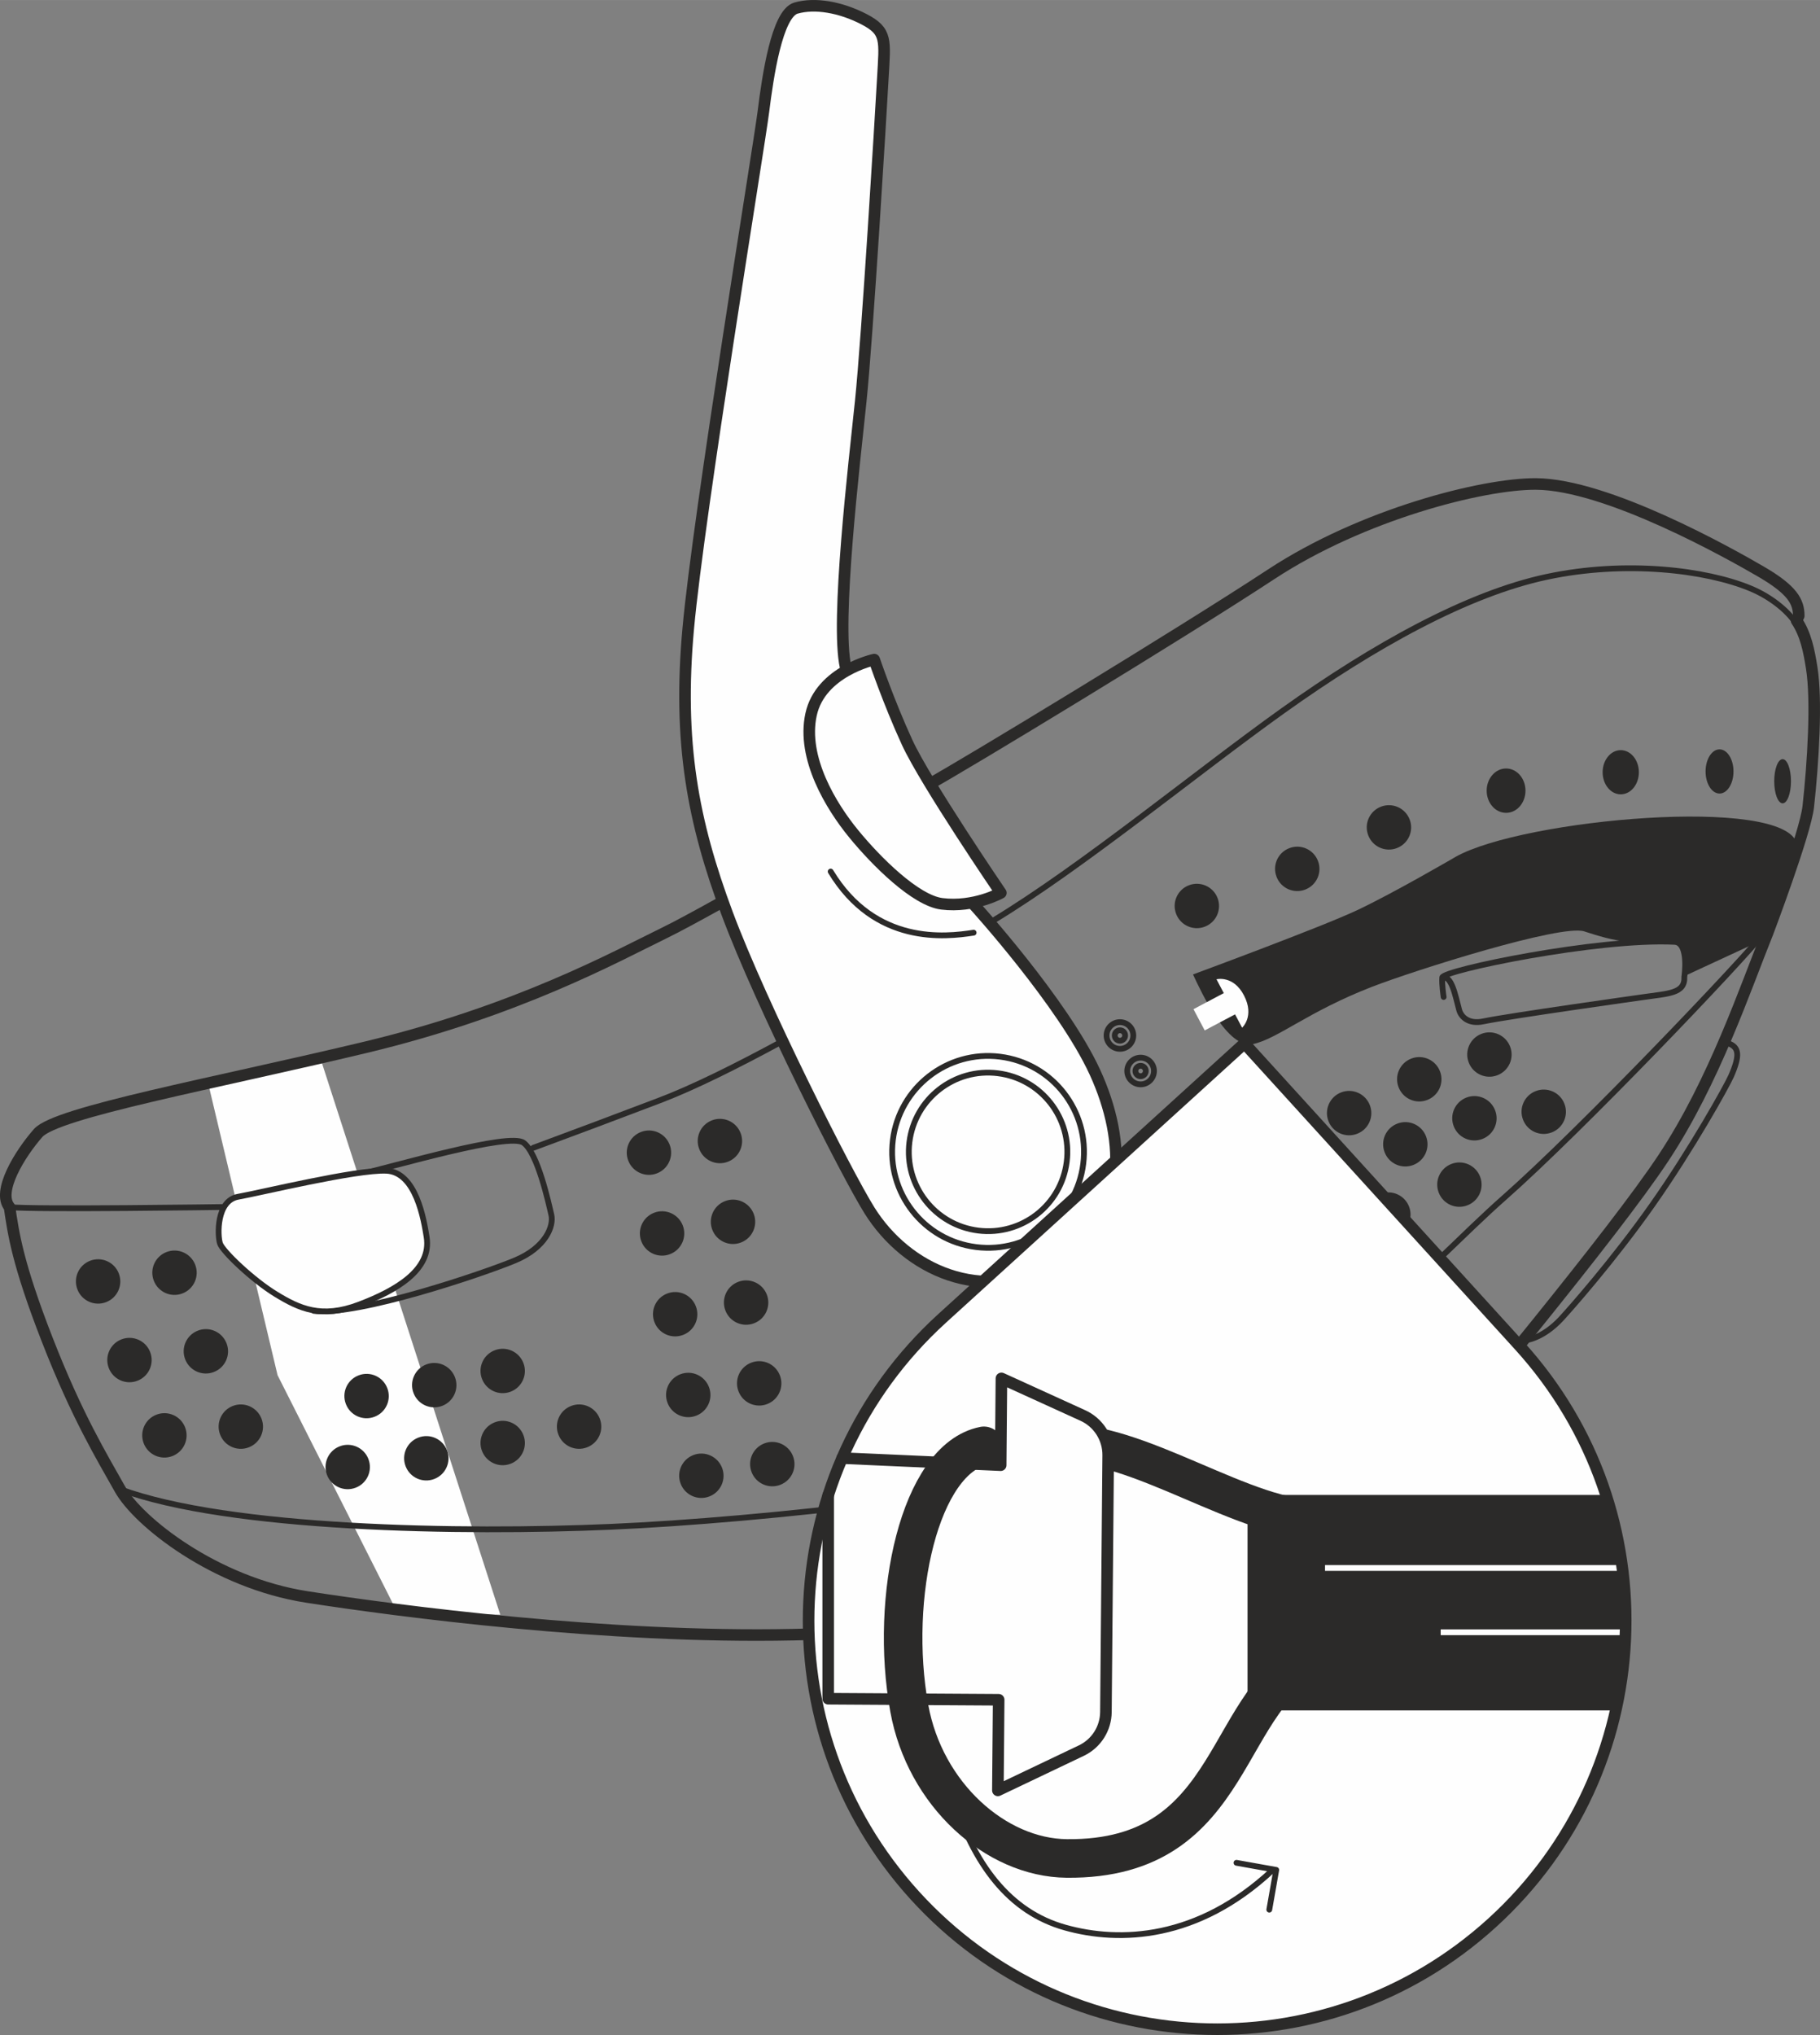 <?xml version="1.0" encoding="UTF-8"?>
<!DOCTYPE svg PUBLIC "-//W3C//DTD SVG 1.1//EN" "http://www.w3.org/Graphics/SVG/1.1/DTD/svg11.dtd">
<!-- Creator: CorelDRAW 2018 (64-Bit) -->
<svg xmlns="http://www.w3.org/2000/svg" xml:space="preserve" width="33.303mm" height="37.233mm" version="1.1" style="shape-rendering:geometricPrecision; text-rendering:geometricPrecision; image-rendering:optimizeQuality; fill-rule:evenodd; clip-rule:evenodd"
viewBox="0 0 3000.45 3354.46"
 xmlns:xlink="http://www.w3.org/1999/xlink">
 <rect x="0" y="0" width="3000.45" height="3354.46" fill="#808080" stroke="none"/>
 <defs>
  <style type="text/css">
   <![CDATA[
    .str3 {stroke:#FEFEFE;stroke-width:9.53;stroke-miterlimit:10}
    .str0 {stroke:#2B2A29;stroke-width:9.53;stroke-linecap:round;stroke-linejoin:round;stroke-miterlimit:10}
    .str4 {stroke:#2B2A29;stroke-width:9.53;stroke-linecap:round;stroke-linejoin:round;stroke-miterlimit:4}
    .str1 {stroke:#2B2A29;stroke-width:19.07;stroke-linecap:round;stroke-linejoin:round;stroke-miterlimit:10}
    .str2 {stroke:#2B2A29;stroke-width:63.57;stroke-linecap:round;stroke-linejoin:round;stroke-miterlimit:10}
    .fil2 {fill:none;fill-rule:nonzero}
    .fil0 {fill:#FEFEFE;fill-rule:nonzero}
    .fil1 {fill:#2B2A29;fill-rule:nonzero}
   ]]>
  </style>
 </defs>
 <g id="Слой_x0020_1">
  <polygon class="fil0" points="343.07,1785.19 528.63,1745.75 824.75,2661.65 654.96,2657.74 457.59,2266.84 "/>
  <path class="fil1" d="M2060.09 2265.86c-7.25,-18.91 -28.39,-28.35 -47.2,-21.11 -18.91,7.22 -28.35,28.39 -21.07,47.26 7.18,18.85 28.35,28.29 47.23,21.05 18.88,-7.22 28.33,-28.33 21.05,-47.2z"/>
  <path class="fil1" d="M2489.6 1725.23c-7.24,-18.87 -28.42,-28.35 -47.23,-21.1 -18.88,7.21 -28.32,28.38 -21.05,47.23 7.19,18.87 28.35,28.32 47.2,21.07 18.91,-7.18 28.35,-28.35 21.07,-47.2z"/>
  <path class="fil1" d="M2258.33 1821.75c-7.28,-18.87 -28.42,-28.35 -47.24,-21.1 -18.87,7.24 -28.32,28.38 -21.04,47.29 7.18,18.88 28.32,28.25 47.2,21.01 18.91,-7.18 28.34,-28.32 21.07,-47.2z"/>
  <path class="fil1" d="M2142.68 1877.5c-7.28,-18.88 -28.38,-28.29 -47.2,-21.05 -18.91,7.22 -28.34,28.35 -21.07,47.24 7.19,18.87 28.35,28.32 47.24,21.06 18.87,-7.18 28.32,-28.34 21.04,-47.25z"/>
  <path class="fil1" d="M2027.06 1939.77c-7.28,-18.88 -28.44,-28.35 -47.23,-21.11 -18.88,7.22 -28.32,28.38 -21.05,47.23 7.19,18.88 28.33,28.33 47.2,21.07 18.91,-7.18 28.35,-28.34 21.07,-47.19z"/>
  <path class="fil1" d="M1221 1867.76c-7.28,-18.87 -28.42,-28.32 -47.23,-21.04 -18.88,7.18 -28.33,28.34 -21.07,47.23 7.22,18.87 28.38,28.32 47.26,21.04 18.87,-7.18 28.28,-28.32 21.04,-47.23z"/>
  <path class="fil1" d="M2514.9 1303.29c0,-20.18 -14.27,-36.55 -31.97,-36.55 -17.68,0 -32.01,16.37 -32.01,36.55 0,20.25 14.33,36.59 32.01,36.59 17.7,0 31.97,-16.33 31.97,-36.59z"/>
  <path class="fil1" d="M2323.95 1350.79c-7.25,-18.91 -28.42,-28.35 -47.24,-21.11 -18.91,7.22 -28.32,28.38 -21.04,47.23 7.18,18.88 28.32,28.33 47.2,21.07 18.91,-7.21 28.35,-28.38 21.07,-47.19z"/>
  <path class="fil1" d="M2172.79 1419.13c-7.24,-18.88 -28.38,-28.33 -47.2,-21.05 -18.91,7.19 -28.35,28.33 -21.07,47.24 7.19,18.87 28.35,28.32 47.24,21.04 18.87,-7.18 28.32,-28.35 21.04,-47.23z"/>
  <path class="fil1" d="M2007.26 1480.27c-7.24,-18.84 -28.42,-28.28 -47.2,-21.04 -18.91,7.22 -28.34,28.35 -21.06,47.23 7.18,18.88 28.34,28.33 47.19,21.07 18.91,-7.22 28.35,-28.34 21.07,-47.26z"/>
  <path class="fil1" d="M1242.6 2000.92c-7.28,-18.88 -28.45,-28.33 -47.23,-21.05 -18.88,7.19 -28.33,28.35 -21.07,47.24 7.21,18.87 28.38,28.32 47.19,21.04 18.91,-7.18 28.35,-28.35 21.11,-47.23z"/>
  <path class="fil1" d="M1264.2 2134.03c-7.28,-18.85 -28.45,-28.28 -47.26,-21.04 -18.91,7.22 -28.29,28.32 -21.05,47.23 7.22,18.88 28.33,28.33 47.2,21.07 18.91,-7.18 28.35,-28.35 21.11,-47.26z"/>
  <path class="fil1" d="M1285.74 2267.23c-7.24,-18.91 -28.38,-28.33 -47.19,-21.05 -18.91,7.18 -28.35,28.32 -21.07,47.23 7.18,18.88 28.35,28.33 47.23,21.05 18.88,-7.25 28.32,-28.35 21.04,-47.23z"/>
  <path class="fil1" d="M1307.34 2400.38c-7.24,-18.88 -28.42,-28.35 -47.23,-21.11 -18.88,7.22 -28.32,28.39 -21.04,47.3 7.18,18.81 28.34,28.25 47.23,21.01 18.87,-7.19 28.32,-28.33 21.04,-47.2z"/>
  <path class="fil1" d="M1104.02 1886.94c-7.25,-18.87 -28.42,-28.32 -47.2,-21.04 -18.91,7.18 -28.35,28.34 -21.11,47.19 7.22,18.91 28.39,28.35 47.26,21.07 18.85,-7.18 28.29,-28.34 21.05,-47.23z"/>
  <path class="fil1" d="M1125.65 2020.1c-7.28,-18.88 -28.45,-28.33 -47.26,-21.05 -18.85,7.19 -28.29,28.33 -21.05,47.2 7.22,18.91 28.39,28.35 47.2,21.07 18.91,-7.18 28.35,-28.35 21.11,-47.23z"/>
  <path class="fil1" d="M1147.19 2153.25c-7.25,-18.88 -28.39,-28.35 -47.2,-21.04 -18.91,7.18 -28.29,28.32 -21.04,47.23 7.21,18.87 28.32,28.25 47.19,21.01 18.91,-7.19 28.33,-28.33 21.05,-47.2z"/>
  <path class="fil1" d="M1168.79 2286.41c-7.24,-18.91 -28.42,-28.35 -47.19,-21.11 -18.91,7.22 -28.35,28.38 -21.07,47.26 7.18,18.85 28.34,28.29 47.23,21.04 18.87,-7.21 28.32,-28.32 21.04,-47.19z"/>
  <path class="fil1" d="M988.83 2338.54c-7.25,-18.87 -28.39,-28.32 -47.2,-21.04 -18.91,7.18 -28.35,28.35 -21.07,47.2 7.18,18.91 28.35,28.34 47.23,21.07 18.91,-7.19 28.33,-28.35 21.05,-47.24z"/>
  <path class="fil1" d="M862.87 2246.77c-7.24,-18.85 -28.38,-28.29 -47.19,-21.04 -18.91,7.21 -28.35,28.38 -21.07,47.23 7.24,18.87 28.35,28.32 47.23,21.07 18.91,-7.22 28.32,-28.38 21.04,-47.26z"/>
  <path class="fil1" d="M750.02 2270.14c-7.28,-18.87 -28.38,-28.28 -47.23,-21.04 -18.87,7.22 -28.29,28.35 -21.04,47.23 7.21,18.88 28.34,28.33 47.23,21.07 18.87,-7.18 28.32,-28.35 21.04,-47.26z"/>
  <path class="fil1" d="M638.47 2288.15c-7.25,-18.88 -28.39,-28.33 -47.2,-21.05 -18.91,7.18 -28.35,28.35 -21.07,47.23 7.18,18.88 28.35,28.33 47.23,21.05 18.91,-7.18 28.32,-28.32 21.05,-47.23z"/>
  <path class="fil1" d="M321.84 2084.84c-7.24,-18.87 -28.42,-28.32 -47.26,-21.04 -18.85,7.18 -28.28,28.34 -21.04,47.23 7.22,18.87 28.38,28.32 47.23,21.04 18.88,-7.18 28.33,-28.34 21.07,-47.23z"/>
  <path class="fil1" d="M373.52 2214.39c-7.28,-18.88 -28.38,-28.33 -47.23,-21.05 -18.87,7.22 -28.29,28.35 -21.04,47.24 7.21,18.87 28.34,28.32 47.23,21.04 18.87,-7.18 28.32,-28.32 21.04,-47.23z"/>
  <path class="fil1" d="M431.13 2338.54c-7.27,-18.85 -28.38,-28.28 -47.23,-21.04 -18.87,7.22 -28.29,28.35 -21.04,47.23 7.18,18.88 28.35,28.32 47.23,21.07 18.88,-7.22 28.32,-28.35 21.04,-47.26z"/>
  <path class="fil1" d="M195.89 2099.21c-7.24,-18.85 -28.42,-28.29 -47.26,-21.04 -18.85,7.21 -28.29,28.32 -21.04,47.23 7.22,18.87 28.38,28.32 47.23,21.07 18.88,-7.18 28.32,-28.35 21.07,-47.26z"/>
  <path class="fil1" d="M247.6 2228.79c-7.24,-18.87 -28.42,-28.32 -47.26,-21.04 -18.84,7.18 -28.28,28.35 -21.04,47.23 7.22,18.88 28.38,28.33 47.23,21.05 18.88,-7.19 28.33,-28.33 21.07,-47.24z"/>
  <path class="fil1" d="M305.2 2352.95c-7.24,-18.88 -28.41,-28.33 -47.25,-21.05 -18.88,7.19 -28.29,28.35 -21.05,47.24 7.22,18.87 28.38,28.32 47.23,21.06 18.88,-7.24 28.33,-28.38 21.07,-47.25z"/>
  <path class="fil1" d="M862.87 2365.55c-7.24,-18.87 -28.38,-28.32 -47.19,-21.04 -18.91,7.18 -28.35,28.35 -21.07,47.23 7.24,18.88 28.35,28.33 47.23,21.05 18.91,-7.19 28.32,-28.35 21.04,-47.24z"/>
  <path class="fil1" d="M736.98 2390.75c-7.28,-18.91 -28.44,-28.35 -47.26,-21.04 -18.91,7.18 -28.28,28.32 -21.04,47.19 7.22,18.91 28.32,28.29 47.2,21.05 18.91,-7.22 28.35,-28.33 21.1,-47.2z"/>
  <path class="fil1" d="M607.4 2405.12c-7.24,-18.88 -28.42,-28.35 -47.26,-21.07 -18.85,7.18 -28.28,28.35 -21.04,47.26 7.22,18.85 28.35,28.28 47.23,21.01 18.88,-7.19 28.32,-28.29 21.07,-47.2z"/>
  <path class="fil1" d="M1190.39 2419.56c-7.24,-18.88 -28.42,-28.35 -47.23,-21.11 -18.88,7.22 -28.32,28.39 -21.05,47.24 7.19,18.87 28.35,28.32 47.24,21.07 18.87,-7.19 28.32,-28.35 21.04,-47.2z"/>
  <path class="fil1" d="M2373.95 1765.95c-7.25,-18.87 -28.39,-28.32 -47.2,-21.04 -18.91,7.18 -28.35,28.35 -21.07,47.23 7.18,18.88 28.35,28.32 47.23,21.04 18.91,-7.18 28.32,-28.32 21.05,-47.23z"/>
  <path class="fil1" d="M2350.95 1873.15c-7.24,-18.87 -28.42,-28.32 -47.23,-21.04 -18.91,7.18 -28.33,28.32 -21.05,47.23 7.18,18.88 28.32,28.25 47.2,21.01 18.91,-7.18 28.35,-28.32 21.07,-47.2z"/>
  <path class="fil1" d="M2322.99 1989c-7.25,-18.88 -28.42,-28.33 -47.24,-21.05 -18.87,7.19 -28.32,28.35 -21.04,47.24 7.18,18.87 28.32,28.32 47.2,21.04 18.91,-7.18 28.35,-28.35 21.07,-47.23z"/>
  <path class="fil1" d="M2440.12 1939.64c-7.27,-18.88 -28.44,-28.32 -47.23,-21.07 -18.91,7.22 -28.32,28.38 -21.04,47.26 7.18,18.85 28.32,28.28 47.19,21.04 18.92,-7.22 28.35,-28.35 21.07,-47.23z"/>
  <path class="fil1" d="M2228.57 1939.64c-7.25,-18.88 -28.39,-28.32 -47.2,-21.07 -18.91,7.22 -28.32,28.38 -21.04,47.26 7.18,18.85 28.32,28.28 47.19,21.04 18.91,-7.22 28.33,-28.35 21.05,-47.23z"/>
  <path class="fil1" d="M2464.86 1830.26c-7.24,-18.87 -28.41,-28.34 -47.23,-21.1 -18.87,7.22 -28.32,28.38 -21.04,47.29 7.18,18.82 28.32,28.25 47.19,21.01 18.92,-7.18 28.35,-28.35 21.07,-47.2z"/>
  <path class="fil1" d="M2579.14 1819.52c-7.24,-18.87 -28.42,-28.32 -47.23,-21.04 -18.88,7.18 -28.32,28.32 -21.04,47.23 7.18,18.88 28.32,28.25 47.19,21.01 18.91,-7.18 28.35,-28.32 21.07,-47.2z"/>
  <path class="fil1" d="M2642.09 1272.93c0,20.15 13.38,36.43 29.84,36.43 16.53,0 29.91,-16.27 29.91,-36.43 0,-20.12 -13.38,-36.42 -29.91,-36.42 -16.46,0 -29.84,16.3 -29.84,36.42z"/>
  <path class="fil1" d="M2811.81 1271.63c0,20.15 10.3,36.43 23.04,36.43 12.69,0 22.98,-16.27 22.98,-36.43 0,-20.12 -10.3,-36.42 -22.98,-36.42 -12.74,0 -23.04,16.3 -23.04,36.42z"/>
  <path class="fil1" d="M2924.97 1287.77c0,20.12 6.2,36.43 13.86,36.43 7.6,0 13.77,-16.31 13.77,-36.43 0,-20.12 -6.16,-36.43 -13.77,-36.43 -7.66,0 -13.86,16.31 -13.86,36.43z"/>
  <path class="fil2 str0" d="M2849.73 1719.95c17.14,6.4 19.24,19.24 4.3,53.56 -7.53,17.13 -64.9,120.08 -129.65,212.15 -64.78,92.14 -136.95,173.34 -150.85,188.38 -27.84,29.94 -53.59,34.26 -53.59,34.26"/>
  <path class="fil2 str0" d="M1289.53 1716.54c-74.91,40.55 -146.33,76.25 -202.75,97.6 -65.35,24.79 -139.34,52.7 -207.64,77.9"/>
  <path class="fil2 str0" d="M2959.74 1026.06c-13.03,-19.61 -40.71,-42.52 -74.47,-56.38 -72.81,-30.04 -204.75,-46.6 -335.4,-18.76 -130.69,27.85 -284.88,113.5 -434.89,220.64 -142.42,101.68 -331.18,257.54 -478.21,346.34"/>
  <path class="fil2 str0" d="M15.71 1989.83c40.65,4.32 354.51,-0.23 354.51,-0.23"/>
  <path class="fil2 str1" d="M15.71 1989.83c-21.42,-25.75 17.13,-87.89 47.1,-122.11 30,-34.3 289.23,-81.4 539.84,-141.38 250.62,-60 413.44,-149.95 492.68,-188.54 79.27,-38.55 372.72,-209.89 434.86,-244.12 62.13,-34.33 415.56,-248.58 565.49,-347.08 149.98,-98.55 348.34,-149.25 436.29,-148.84 117.25,0.54 319.9,114.57 371.32,144.55 51.43,29.97 62.13,49.26 62.13,72.85l-3.59 7.78c15.16,22.82 20.37,49.1 24.95,77.87 8.61,53.59 2.32,156.94 -5.68,228.97 -4.9,43.96 -66.97,207.83 -66.97,207.83 -36.4,90.01 -87.95,244.42 -171.5,370.78 -83.56,126.4 -325.59,415.63 -432.7,548.4 -107.11,132.82 -156.38,137.11 -282.75,164.95 -126.4,27.84 -413.43,66.43 -719.76,72.84 -306.36,6.42 -649.08,-38.58 -801.16,-62.1 -152.12,-23.55 -278.49,-124.27 -308.46,-177.83 -30.01,-53.55 -70.72,-119.95 -119.95,-246.35 -49.3,-126.4 -55.71,-175.6 -62.14,-218.47z"/>
  <path class="fil2 str0" d="M2910.88 1534.41c-36.42,47.07 -305.3,329.08 -431.74,440.39 -126.4,111.39 -329.88,347.03 -559.1,415.62 -229.22,68.56 -666.21,115.66 -912.59,126.34 -246.32,10.75 -629.72,4.29 -809.65,-62.08"/>
  <path class="fil2 str0" d="M582.53 1938.4c72.82,-17.13 256.94,-71.83 280.53,-54.73 23.51,17.14 41.41,99.67 45.92,119 4.14,17.87 -8.55,53.56 -60,74.98 -51.36,21.46 -258.56,91.8 -331.44,83.18"/>
  <path class="fil0" d="M703.34 2039.09c-4.49,-27.81 -17.14,-107.11 -66.43,-109.28 -49.3,-2.13 -207.77,36.43 -244.16,42.85 -36.43,6.41 -34.33,64.33 -30.03,77.14 4.29,12.84 53.58,60 92.14,83.55 38.58,23.55 74.98,40.69 137.04,17.14 62.14,-23.55 120.01,-57.81 111.44,-111.4z"/>
  <path class="fil2 str0" d="M703.34 2039.09c-4.49,-27.81 -17.14,-107.11 -66.43,-109.28 -49.3,-2.13 -207.77,36.43 -244.16,42.85 -36.43,6.41 -34.33,64.33 -30.03,77.14 4.29,12.84 53.58,60 92.14,83.55 38.58,23.55 74.98,40.69 137.04,17.14 62.14,-23.55 120.01,-57.81 111.44,-111.4z"/>
  <path class="fil2 str0" d="M1902.44 1765.39c0,-12.17 -9.92,-21.99 -21.99,-21.99 -12.17,0 -22.09,9.82 -22.09,21.99 0,12.17 9.92,22.03 22.09,22.03 12.07,0 21.99,-9.86 21.99,-22.03z"/>
  <path class="fil2 str0" d="M1888.97 1765.39c0,-4.67 -3.81,-8.58 -8.59,-8.58 -4.7,0 -8.55,3.91 -8.55,8.58 0,4.74 3.85,8.61 8.55,8.61 4.78,0 8.59,-3.87 8.59,-8.61z"/>
  <path class="fil2 str0" d="M1868.36 1706.86c0,-12.17 -9.88,-22 -21.99,-22 -12.2,0 -22.09,9.83 -22.09,22 0,12.17 9.89,22.02 22.09,22.02 12.11,0 21.99,-9.85 21.99,-22.02z"/>
  <path class="fil2 str0" d="M1854.89 1706.86c0,-4.7 -3.84,-8.59 -8.58,-8.59 -4.74,0 -8.55,3.88 -8.55,8.59 0,4.7 3.81,8.61 8.55,8.61 4.74,0 8.58,-3.91 8.58,-8.61z"/>
  <path class="fil2 str0" d="M2377.74 1611.19c15.48,-3.72 21.45,29.65 27.84,53.62 2.93,10.81 14.97,24.15 39.98,18.78 40.69,-8.65 262.5,-39.82 262.5,-39.82 41.89,-6.2 70.15,-5.69 68.72,-33.57 0,0 8.49,-56.54 -16.14,-57.71 -126.75,-6.16 -381.75,46.98 -382.89,58.71 -1.05,10.74 2.23,32.19 2.23,32.19"/>
  <path class="fil1" d="M2400.18 1412.11c111.59,-62.2 541.71,-100.82 562.12,-21.49l-49.93 155.58 -131.93 61.15c0,0 0.44,-40.05 -8.78,-51.16 -9.22,-11.06 -63.15,-1.56 -84.47,-3.37 -28.51,-2.51 -52.44,-10.11 -75.45,-17.55 -37.96,-12.32 -279.76,64.17 -349.94,91.38 -105.84,41.09 -155.55,85.78 -196.26,94.43 -41.45,8.68 -84.73,-84.73 -98.75,-114.83 0,0 210.43,-77.62 270.45,-105.84 60,-28.19 162.95,-88.29 162.95,-88.29z"/>
  <path class="fil0 str1" d="M1606.43 1492.25c0,0 146.14,160.76 198.69,275.25 52.6,114.57 55.99,249.37 -64.62,316.08 -121.74,67.42 -245.81,9.22 -306.84,-87.94 -37.85,-60.33 -178.21,-337.95 -234.78,-489.62 -56.61,-151.77 -81.3,-282.21 -64.24,-470.05 17,-187.9 116.77,-794.99 123.95,-852.37 7.15,-57.36 22.32,-161.27 53.65,-170.29 31.34,-9 73.64,-1.59 112.1,18.33 38.55,19.93 34.54,34.58 31.11,96.72 -3.43,62.2 -25.58,428.53 -36.45,532.97 -10.9,104.47 -41.63,364.91 -24.95,438.26l212.37 392.65z"/>
  <path class="fil2 str0" d="M1645.17 1769.12c-71.58,-9 -136.93,41.76 -145.89,113.37 -8.93,71.61 41.86,136.99 113.44,145.92 71.61,8.93 136.92,-41.82 145.88,-113.4 9,-71.64 -41.82,-136.99 -113.43,-145.88z"/>
  <path class="fil2 str0" d="M1648.58 1741.8c-86.68,-10.87 -165.69,50.66 -176.59,137.27 -10.8,86.71 50.63,165.78 137.34,176.59 86.63,10.87 165.72,-50.63 176.52,-137.24 10.87,-86.74 -50.57,-165.76 -137.27,-176.62z"/>
  <path class="fil0" d="M1441.24 1087.27c0,0 -88.77,19.16 -104.15,90.61 -15.48,71.48 32.89,150.94 70.36,196.61 37.42,45.74 102,109.88 145.29,115.35 53.17,6.64 97.26,-18.03 97.26,-18.03 0,0 -124.01,-181.8 -154.57,-248.23 -30.54,-66.43 -54.19,-136.31 -54.19,-136.31z"/>
  <path class="fil2 str1" d="M1441.24 1087.27c0,0 -88.77,19.16 -104.15,90.61 -15.48,71.48 32.89,150.94 70.36,196.61 37.42,45.74 102,109.88 145.29,115.35 53.17,6.64 97.26,-18.03 97.26,-18.03 0,0 -124.01,-181.8 -154.57,-248.23 -30.54,-66.43 -54.19,-136.31 -54.19,-136.31z"/>
  <path class="fil2 str0" d="M1605.13 1537.39c-46.25,7.21 -162.35,20.69 -235.71,-100.76"/>
  <path class="fil0" d="M1967.56 1663.52l49.99 -26.51 -12.05 -22.78c0,0 27.88,-7.15 45.39,26.76 17.77,34.39 -3.14,53.01 -3.14,53.01l-11.64 -21.93 -50.02 26.44 -18.53 -34.99z"/>
  <path class="fil0" d="M1553.29 2173.11l498.27 -453.26 453.26 498.27c250.29,275.18 230.24,701.17 -45,951.53 -275.15,250.29 -701.14,230.11 -951.47,-45.01 -250.29,-275.27 -230.17,-701.23 44.94,-951.52z"/>
  <path class="fil2 str2" d="M2174.1 2502.86c-113.85,8.55 -304.52,-133.77 -429.75,-122.43"/>
  <path class="fil0" d="M1388.36 2403.51l261.35 11.69 1.24 -143.09 133.42 60.8c26.06,11.44 42.85,37.37 42.6,65.91l-3.76 423.26c-0.25,27.05 -15.73,51.55 -40.01,63.35l-138.1 65.82 1.3 -149.39 -281.02 -1.71 0 -335.5c6.64,-20.68 14.3,-41.08 22.97,-61.15z"/>
  <path class="fil2 str1" d="M1388.36 2403.51l261.35 11.69 1.24 -143.09 133.42 60.8c26.06,11.44 42.85,37.37 42.6,65.91l-3.76 423.26c-0.25,27.05 -15.73,51.55 -40.01,63.35l-138.1 65.82 1.3 -149.39 -281.02 -1.71 0 -335.5"/>
  <path class="fil1" d="M2663.69 2819.45l-607.01 0 0 -355.21 590.95 0c37.17,115.28 42.32,238.21 16.06,355.21z"/>
  <path class="fil2 str2" d="M1622.01 2383.3c-106.03,21.2 -156.12,250.08 -122.97,432.61 25.78,142.03 142.57,246.38 259.54,247.55 287.45,2.87 253.34,-273.18 418.36,-335.82"/>
  <line class="fil2 str3" x1="2184.43" y1="2584.62" x2="2674.52" y2= "2584.62" />
  <line class="fil2 str3" x1="2375.12" y1="2690.59" x2="2679.82" y2= "2690.59" />
  <polyline class="fil2 str4" points="2038.45,3070.62 2104.02,3082.35 2092.55,3147.85 "/>
  <path class="fil2 str4" d="M2097.24 3083.4c-122.37,113.85 -250.43,119.57 -341.48,93.92 -91.02,-25.65 -150.81,-102.47 -187.8,-221.94"/>
  <path class="fil2 str1" d="M1553.29 2173.11l498.27 -453.26 453.26 498.27c250.29,275.18 230.24,701.17 -45,951.53 -275.15,250.29 -701.14,230.11 -951.47,-45.01 -250.29,-275.27 -230.17,-701.23 44.94,-951.52z"/>
 </g>
</svg>
